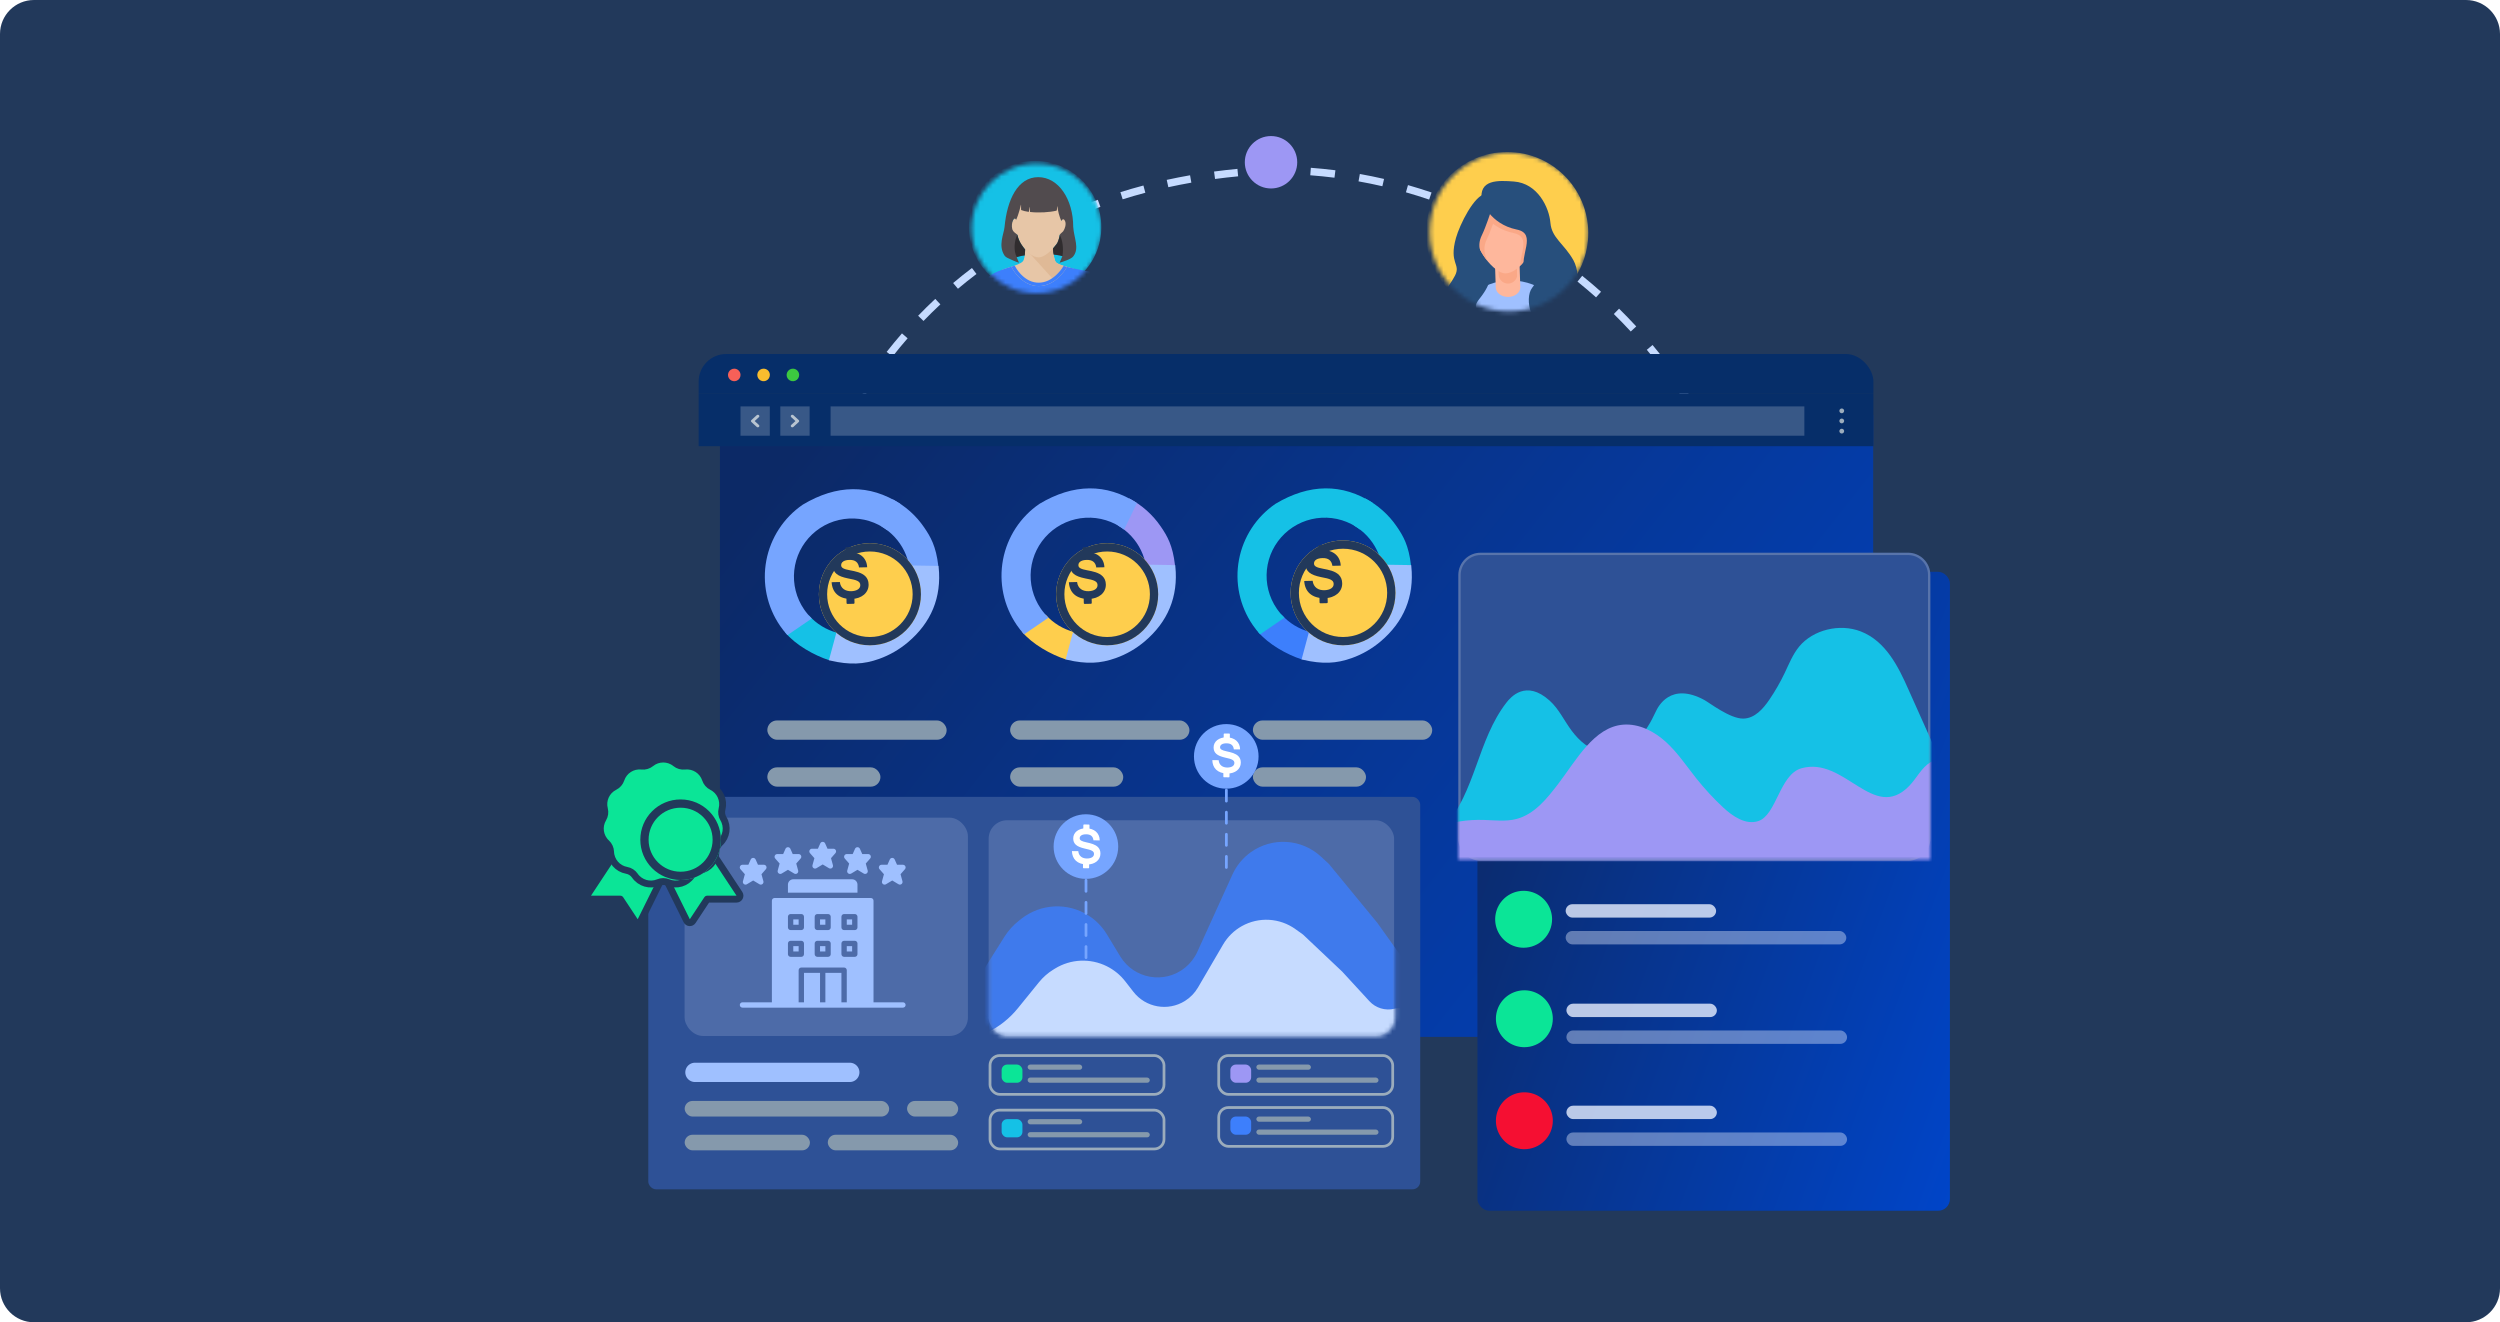 <svg width="588" height="311" viewBox="0 0 588 311" fill="none" xmlns="http://www.w3.org/2000/svg">
<path d="M0 8C0 3.582 3.582 0 8 0H580C584.418 0 588 3.582 588 8V303C588 307.418 584.418 311 580 311H8C3.582 311 0 307.418 0 303V8Z" fill="#22395B"/>
<path fill-rule="evenodd" clip-rule="evenodd" d="M299.572 39.138H299.59C300.564 39.138 301.535 39.15 302.504 39.174L302.46 40.937C301.512 40.913 300.561 40.901 299.608 40.901C298.661 40.939 297.72 40.986 296.785 41.041L296.681 39.281C297.633 39.225 298.591 39.177 299.554 39.138L299.572 39.138ZM313.869 41.796C311.985 41.558 310.087 41.366 308.176 41.223L308.308 39.464C310.248 39.61 312.176 39.805 314.09 40.046L313.869 41.796ZM291.21 41.471C289.376 41.648 287.566 41.856 285.779 42.096L285.545 40.349C287.353 40.106 289.186 39.895 291.042 39.716L291.21 41.471ZM325.133 43.802C323.28 43.374 321.411 42.992 319.526 42.656L319.835 40.92C321.749 41.261 323.648 41.65 325.529 42.084L325.133 43.802ZM280.208 42.96C278.376 43.282 276.571 43.639 274.793 44.028L274.416 42.306C276.218 41.911 278.048 41.55 279.903 41.223L280.208 42.96ZM336.135 46.943C334.334 46.328 332.513 45.758 330.674 45.233L331.157 43.537C333.025 44.07 334.874 44.65 336.703 45.274L336.135 46.943ZM269.383 45.336C267.575 45.815 265.796 46.329 264.046 46.878L263.519 45.195C265.295 44.639 267.099 44.117 268.932 43.632L269.383 45.336ZM258.812 48.651C257.05 49.293 255.32 49.972 253.621 50.684L252.94 49.059C254.665 48.335 256.421 47.646 258.209 46.994L258.812 48.651ZM346.763 51.182C345.032 50.388 343.278 49.636 341.502 48.928L342.155 47.29C343.958 48.01 345.739 48.773 347.497 49.58L346.763 51.182ZM248.594 52.938C246.901 53.746 245.243 54.59 243.618 55.468L242.781 53.917C244.432 53.025 246.116 52.168 247.835 51.347L248.594 52.938ZM356.912 56.472C355.267 55.507 353.597 54.583 351.903 53.7L352.717 52.136C354.437 53.032 356.133 53.971 357.803 54.951L356.912 56.472ZM238.839 58.208C237.239 59.179 235.674 60.185 234.145 61.225L233.155 59.766C234.709 58.71 236.299 57.688 237.925 56.7L238.839 58.208ZM366.484 62.748C364.942 61.624 363.372 60.538 361.775 59.49L362.741 58.016C364.362 59.079 365.956 60.181 367.521 61.323L366.484 62.748ZM229.665 64.44C228.176 65.567 226.724 66.728 225.31 67.919L224.175 66.57C225.613 65.359 227.088 64.18 228.602 63.034L229.665 64.44ZM375.39 69.939C373.966 68.669 372.51 67.433 371.025 66.234L372.132 64.862C373.639 66.079 375.117 67.333 376.563 68.623L375.39 69.939ZM221.178 71.586C219.817 72.857 218.495 74.159 217.21 75.49L215.943 74.265C217.248 72.912 218.592 71.589 219.975 70.297L221.178 71.586ZM383.551 77.97C382.257 76.565 380.929 75.193 379.569 73.855L380.804 72.598C382.184 73.956 383.532 75.349 384.846 76.774L383.551 77.97ZM213.471 79.569C212.251 80.97 211.07 82.399 209.928 83.854L208.542 82.764C209.703 81.286 210.903 79.834 212.143 78.41L213.471 79.569ZM390.894 86.757C389.741 85.232 388.552 83.738 387.329 82.274L388.681 81.143C389.922 82.629 391.128 84.145 392.299 85.693L390.894 86.757ZM206.617 88.297C205.546 89.811 204.514 91.35 203.522 92.912L202.035 91.966C203.043 90.38 204.09 88.817 205.178 87.278L206.617 88.297ZM397.352 96.214C396.351 94.584 395.312 92.982 394.237 91.407L395.692 90.412C396.783 92.01 397.837 93.637 398.853 95.291L397.352 96.214ZM200.664 97.666C199.748 99.277 198.872 100.909 198.035 102.56L196.464 101.763C197.313 100.087 198.202 98.43 199.132 96.794L200.664 97.666ZM402.867 106.251C402.027 104.532 401.148 102.836 400.231 101.166L401.774 100.316C402.706 102.012 403.598 103.733 404.45 105.478L402.867 106.251ZM195.645 107.571C194.887 109.26 194.169 110.968 193.491 112.691L191.851 112.045C192.539 110.297 193.268 108.564 194.037 106.849L195.645 107.571ZM407.388 116.774C406.718 114.981 406.006 113.209 405.254 111.458L406.873 110.762C407.636 112.538 408.358 114.337 409.038 116.157L407.388 116.774ZM191.576 117.905C190.978 119.658 190.419 121.424 189.901 123.202L188.21 122.708C188.735 120.905 189.302 119.113 189.909 117.335L191.576 117.905ZM410.874 127.685C410.38 125.834 409.842 124.001 409.263 122.187L410.941 121.65C411.529 123.491 412.074 125.351 412.576 127.229L410.874 127.685ZM188.465 128.57C188.027 130.37 187.628 132.179 187.269 133.997L185.541 133.655C185.905 131.812 186.309 129.977 186.753 128.153L188.465 128.57ZM413.297 138.879C412.982 136.988 412.622 135.112 412.22 133.253L413.942 132.88C414.35 134.767 414.715 136.67 415.035 138.589L413.297 138.879ZM186.313 139.472C186.034 141.303 185.795 143.141 185.596 144.983L183.844 144.793C184.046 142.926 184.288 141.063 184.571 139.206L186.313 139.472ZM414.643 150.255C414.508 148.341 414.328 146.439 414.105 144.551L415.855 144.344C416.081 146.259 416.263 148.189 416.4 150.131L414.643 150.255ZM185.118 150.521C184.998 152.37 184.919 154.222 184.879 156.074L183.117 156.036C183.158 154.158 183.239 152.281 183.36 150.407L185.118 150.521ZM414.944 158.852C414.944 157.891 414.933 156.933 414.911 155.978L416.672 155.937C416.688 156.613 416.698 157.291 416.703 157.97H416.709V158.852C416.709 159.827 416.698 160.798 416.675 161.767L414.914 161.726C414.929 161.048 414.94 160.369 414.944 159.689V158.852ZM184.879 161.633C184.918 163.485 184.998 165.337 185.117 167.186L183.359 167.3C183.238 165.425 183.157 163.549 183.117 161.671L184.879 161.633Z" fill="#C6DBFF"/>
<mask id="mask0_6722_16067" style="mask-type:alpha" maskUnits="userSpaceOnUse" x="228" y="38" width="32" height="31">
<circle cx="243.79" cy="53.737" r="15.248" fill="#C4C4C4"/>
</mask>
<g mask="url(#mask0_6722_16067)">
<circle cx="243.46" cy="53.412" r="15.573" fill="#15C1E6"/>
<path d="M239.262 55.226L238.808 55.047C238.549 54.945 238.334 54.755 238.205 54.508C238.031 54.174 237.829 53.666 237.848 53.127C237.882 52.191 238.587 51.02 238.915 51.372C239.243 51.724 239.674 52.893 239.674 52.893V55.226H239.262Z" fill="#E7C6A7"/>
<path d="M249.632 55.226L250.447 54.904C250.447 54.904 251.077 54.062 251.044 53.127C251.01 52.191 250.305 51.02 249.977 51.372C249.649 51.724 249.218 52.893 249.218 52.893V55.226H249.632Z" fill="#E7C6A7"/>
<path d="M249.634 55.227L250.084 55.05C250.35 54.945 250.569 54.745 250.7 54.49C250.872 54.156 251.065 53.656 251.047 53.127C251.014 52.191 250.309 51.02 249.981 51.372C249.653 51.724 249.222 52.893 249.222 52.893V55.226H249.634V55.227Z" fill="#E7C6A7"/>
<path d="M241.084 56.77C241.084 56.77 241.338 60.618 240.561 61.479C239.625 62.516 235.407 63.263 235.614 63.628C235.614 63.628 238.35 68.44 244.123 68.44C249.896 68.44 252.731 64.168 253.164 63.553C253.294 63.267 249.206 62.522 248.406 61.72C247.621 60.935 247.591 56.62 247.591 56.62L241.084 56.77Z" fill="#E7C6A7"/>
<path d="M252.057 64.265C252.297 63.936 252.526 63.621 252.742 63.32C252.637 63.284 252.522 63.244 252.402 63.2C251.208 62.832 248.974 62.289 248.405 61.72C247.768 61.083 247.629 58.119 247.599 57.026L241.331 57.658C241.346 57.967 241.36 58.326 241.368 58.7L249.03 67.14C249.271 67.014 251.839 64.4 252.057 64.265Z" fill="#DFB996"/>
<path d="M249.617 51.467C249.617 53.276 249.328 55.241 248.944 56.62C248.897 56.786 248.824 56.944 248.728 57.087C247.418 59.006 245.567 60.537 244.297 60.537C242.919 60.537 241.244 59.2 239.951 57.115C239.86 56.97 239.83 56.797 239.757 56.641C239.08 55.197 238.919 53.286 238.976 51.467C239.133 46.551 241.358 42.562 244.297 42.562C247.235 42.562 249.617 46.549 249.617 51.467Z" fill="#E7C6A7"/>
<path d="M252.421 53.368C252.421 46.905 248.982 41.666 244.19 41.666C239.398 41.666 236.869 46.933 236.271 53.368C236.114 55.059 234.684 57.758 236.288 60.14C236.41 60.32 236.682 60.528 236.88 60.619C237.703 60.999 238.902 61.587 239.631 61.792C239.744 61.825 239.05 60.511 239.163 60.467C239.163 60.467 240.347 60.105 241.015 60.079C241.015 60.079 241.118 59.333 241.112 58.67C241.112 58.67 239.612 57.04 239.301 55.227C239.299 55.226 239.297 55.224 239.294 55.221C238.271 54.466 238.167 54.209 238.069 53.81C237.731 52.426 238.592 50.652 238.975 51.731C239.621 50.417 240.128 48.123 240.128 48.123C240.199 48.148 240.109 49.375 240.182 49.403C240.609 49.567 241.232 49.747 241.971 49.841C242.024 49.848 242.08 48.655 242.132 48.658C242.181 48.66 242.228 49.852 242.277 49.858C244.335 50.096 246.851 49.945 248.513 49.542C248.62 49.515 248.605 48.508 248.705 48.48C248.804 49.649 249.169 50.903 249.612 51.969C249.978 51.31 250.36 51.56 250.547 52.11C250.785 52.812 250.471 53.779 250.089 54.361C249.959 54.559 249.291 55.029 249.258 55.229C249.258 55.229 249.181 56.022 248.685 57.123C248.597 57.316 248.498 57.424 247.665 58.435C247.666 59.318 247.78 59.732 247.815 59.877C247.815 59.877 249.232 60.023 249.869 60.252C249.909 60.267 249.177 61.81 249.218 61.798C249.95 61.561 251.993 60.961 252.457 60.264C253.918 58.359 252.601 56.016 252.421 53.368Z" fill="#514B4E"/>
<path opacity="0.41" d="M241.111 58.671C241.111 58.671 239.63 57.046 239.299 55.228C238.568 56.366 238.316 59.111 239.162 60.469C239.162 60.469 240.346 60.106 241.014 60.081C241.014 60.08 241.117 59.333 241.111 58.671Z" fill="black"/>
<path opacity="0.41" d="M249.259 55.242C249.259 55.242 249.259 55.279 249.242 55.369C249.196 55.643 249.06 56.296 248.688 57.121C248.601 57.314 248.502 57.422 247.668 58.434C247.669 59.316 247.784 59.73 247.818 59.875C247.818 59.875 249.236 60.021 249.873 60.25C250.203 58.528 249.916 56.438 249.259 55.242Z" fill="black"/>
<path d="M250.925 62.769L250.96 62.788C250.935 62.834 250.335 63.926 249.224 65.028C248.567 65.681 247.867 66.201 247.14 66.577C246.221 67.052 245.262 67.293 244.289 67.293C243.325 67.293 242.386 67.053 241.498 66.581C240.797 66.207 240.126 65.687 239.507 65.037C238.46 63.937 237.864 62.732 237.864 62.732C236.62 63.115 229.181 65.037 232.358 68.439C232.358 68.439 238.516 70.891 244.289 70.891C250.062 70.891 259.522 65.379 256.183 63.902C260.024 64.612 252.111 63.118 250.925 62.769Z" fill="#3D7FFC"/>
<path d="M237.879 62.772C237.902 62.818 238.458 63.936 239.506 65.037C240.125 65.688 240.795 66.208 241.497 66.581C242.384 67.053 243.323 67.293 244.287 67.293C245.261 67.293 246.22 67.052 247.138 66.578C247.864 66.203 248.565 65.682 249.223 65.029C250.333 63.927 250.934 62.834 250.959 62.789L250.924 62.77C250.673 62.696 250.419 62.618 250.174 62.538C249.986 62.849 249.465 63.655 248.656 64.458C247.298 65.806 245.829 66.488 244.288 66.488C242.77 66.488 241.357 65.813 240.089 64.483C239.286 63.64 238.802 62.756 238.65 62.474C238.395 62.559 238.117 62.655 237.86 62.734L237.879 62.772Z" fill="#3D7FFC"/>
</g>
<mask id="mask1_6722_16067" style="mask-type:alpha" maskUnits="userSpaceOnUse" x="336" y="35" width="38" height="39">
<circle cx="354.933" cy="54.569" r="18.676" fill="#C4C4C4"/>
</mask>
<g mask="url(#mask1_6722_16067)">
<path d="M354.475 73.914C365.016 73.914 373.561 65.37 373.561 54.831C373.561 44.291 365.016 35.748 354.475 35.748C343.934 35.748 335.389 44.291 335.389 54.831C335.389 65.37 343.934 73.914 354.475 73.914Z" fill="#FECE4D"/>
<path d="M347.673 68.102C349.403 68.102 350.806 66.072 350.806 63.568C350.806 61.063 349.403 59.033 347.673 59.033C345.942 59.033 344.54 61.063 344.54 63.568C344.54 66.072 345.942 68.102 347.673 68.102Z" fill="#FEB79C"/>
<path d="M345.471 71.035L364.685 69.963C364.685 69.963 367.616 61.956 366.958 61.425C366.289 60.894 355.211 55.021 355.211 55.021L344.398 55.286L345.471 71.035Z" fill="#274F7C"/>
<path d="M355.346 89.713C362.567 89.713 368.42 84.398 368.42 77.841C368.42 71.284 362.567 65.968 355.346 65.968C348.125 65.968 342.271 71.284 342.271 77.841C342.271 84.398 348.125 89.713 355.346 89.713Z" fill="#9FC0FF"/>
<path d="M354.687 69.836C353.125 69.836 351.843 68.855 351.801 67.635L351.62 62.023C351.578 60.781 352.846 59.735 354.436 59.713C356.039 59.691 357.363 60.672 357.391 61.914L357.572 67.526C357.614 68.768 356.345 69.814 354.756 69.836C354.742 69.836 354.714 69.836 354.687 69.836Z" fill="#FEB79C"/>
<path d="M354.487 59.501C353.457 59.522 352.607 60.265 352.395 61.232L352.48 64.556C352.512 65.756 353.489 66.701 354.679 66.701C354.7 66.701 354.71 66.701 354.732 66.701C355.762 66.68 356.612 65.936 356.824 64.97L356.739 61.646C356.707 60.425 355.709 59.469 354.487 59.501Z" fill="#FAA887"/>
<path d="M361.346 53.694C361.346 58.664 357.342 64.303 354.039 64.303C351.532 64.303 346.731 58.675 346.731 53.694C346.731 48.724 350.003 44.689 354.039 44.689C358.075 44.689 361.346 48.724 361.346 53.694Z" fill="#FEB79C"/>
<path d="M350.629 46.482C349.95 46.557 349.217 47.066 348.495 47.82C347.39 49.392 346.731 51.442 346.731 53.693C346.731 56.422 348.176 59.342 349.897 61.434C349.111 59.81 348.749 58.174 349.737 56.199C350.629 54.404 351.936 50.39 351.936 50.39C351.936 50.39 353.338 46.185 350.629 46.482Z" fill="#FAA887"/>
<path d="M354.044 44.689C351.516 44.689 349.296 46.271 347.979 48.671C348.648 50.094 350.836 53.758 355.945 54.799C360.023 55.627 357.591 59.439 357.527 62.54C359.641 60.48 361.351 56.944 361.351 53.694C361.351 48.724 358.08 44.689 354.044 44.689Z" fill="#FAA887"/>
<path d="M348.545 47.289C348.545 47.289 350.372 52.695 356.755 53.99C361.662 54.988 357.159 60.298 358.656 63.495C359.771 65.873 362.257 65.3 360.355 67.7C358.454 70.1 359.952 78.202 365.655 76.408C371.359 74.602 372.262 65.098 370.063 61.201C367.865 57.293 364.954 55.997 364.657 52.397C364.36 48.797 361.651 43.095 356.054 42.691C352.506 42.436 347.642 42.086 348.545 47.289Z" fill="#274F7C"/>
<path d="M350.743 49.487C350.743 49.487 349.436 53.502 348.544 55.296C347.047 58.301 348.64 60.5 350.148 63.102C351.253 65.013 349.861 67.562 349.043 68.804C347.546 71.109 346.239 71.608 347.939 73.402C349.638 75.208 339.93 81.909 338.932 75.802C337.934 69.696 340.833 67.594 342.235 64.79C343.637 61.986 340.738 62.093 342.437 55.986C343.319 52.833 346.739 45.877 349.447 45.58C352.145 45.282 350.743 49.487 350.743 49.487Z" fill="#274F7C"/>
</g>
<circle cx="298.944" cy="38.164" r="6.164" fill="#9D97F4"/>
<g filter="url(#filter0_dd_6722_16067)">
<g clip-path="url(#clip0_6722_16067)">
<g filter="url(#filter1_d_6722_16067)">
<path d="M435.207 89.38H163.26C162.055 89.38 161.078 90.389 161.078 91.634V260.118C161.078 261.362 162.055 262.371 163.26 262.371H435.207C436.412 262.371 437.389 261.362 437.389 260.118V91.634C437.389 90.389 436.412 89.38 435.207 89.38Z" fill="url(#paint0_linear_6722_16067)"/>
</g>
<path d="M437.389 80.016H161.078V89.38H437.389V80.016Z" fill="#062E69"/>
<path d="M170.931 84.94C170.931 85.233 170.845 85.519 170.683 85.763C170.522 86.006 170.291 86.196 170.021 86.309C169.751 86.421 169.454 86.451 169.167 86.394C168.88 86.338 168.617 86.197 168.41 85.991C168.203 85.784 168.062 85.521 168.004 85.234C167.947 84.947 167.976 84.649 168.088 84.379C168.199 84.109 168.389 83.877 168.632 83.715C168.875 83.552 169.161 83.465 169.453 83.465C169.844 83.468 170.217 83.624 170.494 83.9C170.77 84.176 170.927 84.55 170.931 84.94Z" fill="#F66058"/>
<path d="M177.825 84.94C177.826 85.233 177.74 85.519 177.578 85.763C177.416 86.007 177.185 86.197 176.915 86.309C176.645 86.422 176.347 86.451 176.06 86.394C175.773 86.337 175.51 86.196 175.303 85.989C175.096 85.782 174.955 85.519 174.898 85.231C174.841 84.944 174.871 84.647 174.983 84.376C175.096 84.106 175.285 83.875 175.529 83.713C175.773 83.551 176.059 83.465 176.351 83.465C176.545 83.464 176.737 83.502 176.916 83.576C177.096 83.65 177.259 83.758 177.396 83.895C177.533 84.032 177.641 84.195 177.715 84.375C177.789 84.554 177.826 84.746 177.825 84.94Z" fill="#F9BD2E"/>
<path d="M184.72 84.94C184.721 85.233 184.634 85.519 184.473 85.763C184.311 86.006 184.08 86.196 183.81 86.309C183.54 86.421 183.243 86.451 182.956 86.394C182.669 86.338 182.406 86.197 182.199 85.991C181.992 85.784 181.851 85.521 181.793 85.234C181.736 84.947 181.765 84.649 181.877 84.379C181.989 84.109 182.178 83.877 182.421 83.715C182.664 83.552 182.95 83.465 183.242 83.465C183.633 83.468 184.006 83.624 184.283 83.9C184.559 84.176 184.716 84.55 184.72 84.94Z" fill="#3CC840"/>
<path d="M437.389 89.38H161.078V101.702H437.389V89.38Z" fill="#062E69"/>
<path d="M421.139 92.336H192.111V99.236H421.139V92.336Z" fill="white" fill-opacity="0.2"/>
<rect x="180.284" y="92.336" width="6.895" height="6.9" fill="white" fill-opacity="0.2"/>
<path fill-rule="evenodd" clip-rule="evenodd" d="M182.853 94.404C182.994 94.275 183.222 94.275 183.363 94.405L184.612 95.555C184.752 95.684 184.752 95.893 184.611 96.022L183.362 97.168C183.221 97.297 182.993 97.297 182.852 97.168C182.711 97.039 182.711 96.829 182.852 96.7L183.847 95.788L182.852 94.872C182.711 94.743 182.712 94.533 182.853 94.404Z" fill="#B8C4D0"/>
<rect x="177.816" y="99.236" width="6.895" height="6.9" transform="rotate(-180 177.816 99.236)" fill="white" fill-opacity="0.2"/>
<path fill-rule="evenodd" clip-rule="evenodd" d="M175.248 97.169C175.107 97.298 174.878 97.297 174.738 97.168L173.489 96.018C173.349 95.889 173.349 95.68 173.49 95.551L174.738 94.405C174.879 94.276 175.108 94.276 175.248 94.405C175.389 94.534 175.389 94.744 175.248 94.873L174.254 95.785L175.249 96.701C175.389 96.83 175.389 97.04 175.248 97.169Z" fill="#B8C4D0"/>
<path d="M429.938 93.951C429.827 93.951 429.718 93.918 429.626 93.856C429.533 93.795 429.461 93.707 429.419 93.604C429.377 93.501 429.366 93.388 429.388 93.28C429.41 93.171 429.464 93.071 429.543 92.993C429.622 92.915 429.723 92.862 429.832 92.841C429.941 92.82 430.054 92.832 430.156 92.875C430.259 92.918 430.346 92.99 430.407 93.083C430.468 93.176 430.5 93.285 430.499 93.396C430.498 93.544 430.438 93.685 430.333 93.789C430.228 93.893 430.086 93.951 429.938 93.951Z" fill="#9BACBC"/>
<path d="M429.938 96.327C429.827 96.327 429.718 96.294 429.626 96.232C429.533 96.171 429.461 96.083 429.419 95.98C429.377 95.877 429.366 95.764 429.388 95.656C429.41 95.547 429.464 95.447 429.543 95.369C429.622 95.291 429.723 95.238 429.832 95.217C429.941 95.196 430.054 95.207 430.156 95.251C430.259 95.294 430.346 95.367 430.407 95.459C430.468 95.552 430.5 95.661 430.499 95.772C430.498 95.92 430.438 96.061 430.333 96.165C430.228 96.269 430.086 96.327 429.938 96.327Z" fill="#9BACBC"/>
<path d="M429.938 98.722C429.827 98.722 429.719 98.689 429.626 98.628C429.534 98.566 429.462 98.479 429.42 98.376C429.377 98.274 429.366 98.161 429.388 98.053C429.409 97.944 429.463 97.844 429.541 97.766C429.62 97.687 429.72 97.634 429.828 97.612C429.937 97.591 430.05 97.602 430.153 97.644C430.255 97.687 430.343 97.758 430.404 97.851C430.466 97.943 430.499 98.051 430.499 98.162C430.499 98.311 430.44 98.453 430.335 98.558C430.229 98.663 430.087 98.722 429.938 98.722Z" fill="#9BACBC"/>
<path d="M214.103 120.784C212.202 117.997 209.642 115.721 206.65 114.159C206.745 115.353 206.556 116.553 206.1 117.661C205.644 118.769 204.932 119.754 204.023 120.535C206.362 121.897 208.245 123.92 209.433 126.349C210.622 128.779 211.063 131.506 210.701 134.185C211.082 134.012 211.484 133.889 211.897 133.818L212.704 133.779C213.02 133.326 213.328 132.86 213.617 132.388C213.802 131.977 214.022 131.582 214.274 131.207C214.353 131.043 214.431 130.886 214.504 130.729C215.121 129.417 216.323 130.401 217.446 129.869C216.914 125.219 215.633 123.015 214.103 120.784Z" fill="#76A5FF"/>
<path d="M194.594 150.235H194.771C194.686 149.815 194.594 149.402 194.476 148.982C194.43 148.805 194.371 148.628 194.325 148.451V148.405L193.852 146.909C193.721 146.485 193.672 146.04 193.707 145.597C191.114 144.918 188.78 143.49 186.996 141.491C185.813 142.731 184.476 143.813 183.016 144.712C182.518 145.038 181.979 145.298 181.414 145.486C183.903 148.49 188.27 150.891 191.77 152.046C192.775 151.055 193.11 150.235 194.594 150.235Z" fill="#15C1E6"/>
<path d="M187.688 142.226C187.014 141.58 186.409 140.865 185.882 140.094C184.044 137.413 183.222 134.165 183.564 130.933C183.906 127.701 185.39 124.697 187.749 122.458C190.108 120.22 193.189 118.895 196.438 118.72C199.687 118.545 202.892 119.533 205.478 121.505L208.505 115.267C201.282 110.583 193.546 110.675 185.567 115.45C181.076 118.525 177.992 123.255 176.992 128.601C175.992 133.947 177.158 139.471 180.235 143.958C180.759 144.725 181.336 145.455 181.962 146.142L187.688 142.226Z" fill="#76A5FF"/>
<path d="M192.116 151.816L193.724 145.853C195.922 146.401 198.221 146.41 200.425 145.875C202.734 145.315 204.863 144.177 206.611 142.569C208.359 140.96 209.669 138.934 210.417 136.681C211.124 134.553 211.307 132.288 210.956 130.078L217.211 130.179C217.906 137.197 215.485 143.018 210.077 147.584C208.107 149.248 205.854 150.545 203.427 151.417C199.818 152.706 196.701 152.851 192.116 151.816Z" fill="#9FC0FF" stroke="#9FC0FF" stroke-width="0.649"/>
<rect x="177.231" y="166.206" width="42.176" height="4.542" rx="2.271" fill="#8599AC"/>
<rect x="177.231" y="177.237" width="26.604" height="4.542" rx="2.271" fill="#8599AC"/>
<path d="M269.77 120.594C267.869 117.807 265.309 115.531 262.317 113.969C262.412 115.163 262.223 116.363 261.767 117.471C261.311 118.578 260.599 119.563 259.69 120.345C262.029 121.706 263.912 123.729 265.1 126.159C266.289 128.588 266.73 131.315 266.368 133.995C266.749 133.822 267.151 133.698 267.564 133.628L268.371 133.588C268.687 133.136 268.995 132.67 269.284 132.198C269.469 131.786 269.689 131.391 269.941 131.017C270.02 130.853 270.098 130.696 270.171 130.538C270.788 129.226 271.99 130.21 273.113 129.679C272.581 125.028 271.3 122.824 269.77 120.594Z" fill="#9D97F4"/>
<path d="M250.261 150.045H250.438C250.353 149.625 250.261 149.212 250.143 148.792C250.097 148.615 250.038 148.438 249.992 148.26V148.215L249.519 146.719C249.388 146.295 249.339 145.85 249.374 145.407C246.781 144.728 244.447 143.299 242.663 141.301C241.48 142.54 240.143 143.623 238.683 144.522C238.185 144.848 237.646 145.108 237.081 145.296C239.57 148.3 243.937 150.701 247.437 151.855C248.442 150.865 248.777 150.045 250.261 150.045Z" fill="#FECE4D"/>
<path d="M243.355 142.036C242.681 141.389 242.076 140.675 241.549 139.904C239.711 137.222 238.889 133.974 239.231 130.743C239.573 127.511 241.057 124.506 243.416 122.268C245.775 120.03 248.856 118.705 252.105 118.53C255.354 118.355 258.559 119.342 261.145 121.314L264.172 115.076C256.948 110.393 249.213 110.484 241.234 115.26C236.743 118.335 233.659 123.065 232.659 128.411C231.659 133.757 232.825 139.28 235.902 143.768C236.426 144.534 237.003 145.264 237.629 145.952L243.355 142.036Z" fill="#76A5FF"/>
<path d="M247.783 151.625L249.391 145.663C251.589 146.211 253.888 146.219 256.092 145.685C258.401 145.125 260.53 143.987 262.278 142.379C264.026 140.77 265.336 138.744 266.084 136.49C266.791 134.362 266.974 132.098 266.623 129.888L272.878 129.988C273.573 137.007 271.152 142.827 265.744 147.394C263.774 149.057 261.521 150.355 259.094 151.226C255.485 152.516 252.368 152.661 247.783 151.625Z" fill="#9FC0FF" stroke="#9FC0FF" stroke-width="0.649"/>
<rect x="234.338" y="166.206" width="42.176" height="4.542" rx="2.271" fill="#8599AC"/>
<rect x="234.338" y="177.237" width="26.604" height="4.542" rx="2.271" fill="#8599AC"/>
<path d="M325.272 120.594C323.371 117.807 320.811 115.531 317.819 113.969C317.914 115.163 317.725 116.363 317.269 117.471C316.813 118.578 316.101 119.563 315.192 120.345C317.531 121.706 319.414 123.729 320.602 126.159C321.791 128.588 322.232 131.315 321.87 133.995C322.251 133.822 322.653 133.698 323.066 133.628L323.873 133.588C324.189 133.136 324.497 132.67 324.786 132.198C324.971 131.786 325.191 131.391 325.443 131.017C325.522 130.853 325.6 130.696 325.673 130.538C326.29 129.226 327.492 130.21 328.615 129.679C328.083 125.028 326.802 122.824 325.272 120.594Z" fill="#15C1E6"/>
<path d="M305.763 150.045H305.94C305.855 149.625 305.763 149.212 305.645 148.792C305.599 148.615 305.539 148.438 305.494 148.26V148.215L305.021 146.719C304.89 146.295 304.841 145.85 304.876 145.407C302.283 144.728 299.949 143.299 298.165 141.301C296.982 142.54 295.645 143.623 294.185 144.522C293.687 144.848 293.148 145.108 292.583 145.296C295.072 148.3 299.439 150.701 302.939 151.855C303.944 150.865 304.279 150.045 305.763 150.045Z" fill="#3D7FFC"/>
<path d="M298.857 142.036C298.183 141.389 297.578 140.675 297.051 139.904C295.213 137.222 294.391 133.974 294.733 130.743C295.075 127.511 296.559 124.506 298.918 122.268C301.277 120.03 304.358 118.705 307.607 118.53C310.856 118.355 314.06 119.342 316.647 121.314L319.674 115.076C312.45 110.393 304.715 110.484 296.736 115.26C292.245 118.335 289.161 123.065 288.161 128.411C287.161 133.757 288.327 139.28 291.404 143.768C291.928 144.534 292.505 145.264 293.131 145.952L298.857 142.036Z" fill="#15C1E6"/>
<path d="M303.285 151.625L304.893 145.663C307.09 146.211 309.39 146.219 311.594 145.685C313.903 145.125 316.032 143.987 317.78 142.379C319.528 140.77 320.838 138.744 321.586 136.49C322.293 134.362 322.476 132.098 322.125 129.888L328.38 129.988C329.074 137.007 326.654 142.827 321.246 147.394C319.276 149.057 317.023 150.355 314.596 151.226C310.987 152.516 307.87 152.661 303.285 151.625Z" fill="#9FC0FF" stroke="#9FC0FF" stroke-width="0.649"/>
<rect x="291.436" y="166.206" width="42.176" height="4.542" rx="2.271" fill="#8599AC"/>
<rect x="291.436" y="177.237" width="26.604" height="4.542" rx="2.271" fill="#8599AC"/>
<g filter="url(#filter2_dd_6722_16067)">
<circle cx="252.884" cy="132.25" r="12.004" fill="#FECE4D"/>
<circle cx="252.884" cy="132.25" r="11.031" stroke="#22395B" stroke-width="1.947"/>
</g>
<g filter="url(#filter3_dd_6722_16067)">
<circle cx="308.365" cy="131.925" r="12.329" fill="#FECE4D"/>
<circle cx="308.365" cy="131.925" r="11.355" stroke="#22395B" stroke-width="1.947"/>
</g>
<g filter="url(#filter4_dd_6722_16067)">
<circle cx="197.083" cy="132.25" r="12.004" fill="#FECE4D"/>
<circle cx="197.083" cy="132.25" r="11.031" stroke="#22395B" stroke-width="1.947"/>
</g>
<path d="M197.074 137.624C196.311 137.64 195.643 137.556 195.069 137.37C194.494 137.183 194.013 136.915 193.621 136.568C193.23 136.221 192.921 135.791 192.718 135.31C192.508 134.821 192.386 134.279 192.356 133.689L194.288 133.647C194.33 134.025 194.428 134.353 194.588 134.628C194.736 134.895 194.939 135.127 195.183 135.309C195.427 135.489 195.702 135.62 195.996 135.695C196.312 135.777 196.638 135.814 196.964 135.806C197.262 135.802 197.559 135.762 197.847 135.686C198.113 135.615 198.34 135.519 198.527 135.394C198.704 135.281 198.851 135.127 198.956 134.945C199.056 134.766 199.104 134.564 199.097 134.359C199.092 134.138 199.038 133.952 198.934 133.798C198.829 133.644 198.663 133.511 198.438 133.393C198.212 133.275 197.912 133.172 197.546 133.079C197.179 132.986 196.725 132.893 196.188 132.796C195.576 132.672 195.048 132.526 194.604 132.355C194.161 132.185 193.794 131.98 193.504 131.738C193.226 131.513 193.005 131.227 192.857 130.901C192.713 130.583 192.638 130.214 192.628 129.797C192.619 129.348 192.703 128.932 192.882 128.549C193.064 128.164 193.329 127.824 193.659 127.555C193.996 127.274 194.404 127.051 194.878 126.885C195.352 126.718 195.883 126.629 196.468 126.617C197.077 126.603 197.636 126.674 198.143 126.83C198.65 126.987 199.09 127.215 199.461 127.519C199.835 127.826 200.138 128.211 200.347 128.648C200.566 129.095 200.687 129.606 200.714 130.177L198.803 130.219C198.637 129.007 197.891 128.416 196.565 128.445C195.919 128.459 195.428 128.58 195.089 128.804C194.751 129.027 194.587 129.333 194.595 129.713C194.595 129.855 194.638 129.995 194.717 130.114C194.794 130.227 194.916 130.33 195.083 130.423C195.249 130.515 195.462 130.6 195.72 130.673C195.978 130.746 196.295 130.816 196.661 130.885C196.981 130.943 197.309 131.008 197.647 131.082C197.981 131.154 198.311 131.243 198.636 131.349C198.953 131.452 199.259 131.583 199.552 131.74C199.833 131.891 200.09 132.084 200.313 132.312C200.538 132.543 200.716 132.815 200.839 133.113C200.971 133.422 201.041 133.785 201.05 134.203C201.061 134.695 200.97 135.147 200.778 135.559C200.586 135.97 200.307 136.335 199.961 136.629C199.608 136.929 199.185 137.168 198.693 137.344C198.201 137.519 197.661 137.613 197.074 137.624Z" fill="#22395B"/>
<path fill-rule="evenodd" clip-rule="evenodd" d="M195.765 125.479L197.261 125.447C197.31 125.446 197.358 125.464 197.394 125.499C197.43 125.533 197.451 125.58 197.452 125.63L197.499 127.78L195.629 127.821L195.582 125.671C195.581 125.621 195.6 125.573 195.634 125.537C195.669 125.501 195.716 125.481 195.765 125.479ZM197.693 136.596L197.736 138.575C197.737 138.624 197.719 138.672 197.684 138.708C197.65 138.744 197.603 138.765 197.553 138.766L196.057 138.799C196.007 138.8 195.959 138.781 195.923 138.747C195.888 138.713 195.867 138.665 195.866 138.616L195.822 136.637L197.693 136.596Z" fill="#22395B"/>
<path d="M252.873 137.624C252.11 137.641 251.442 137.556 250.869 137.37C250.293 137.183 249.812 136.915 249.421 136.568C249.029 136.222 248.721 135.792 248.517 135.31C248.307 134.821 248.185 134.28 248.156 133.69L250.087 133.647C250.129 134.026 250.227 134.353 250.387 134.629C250.535 134.895 250.738 135.127 250.983 135.31C251.226 135.49 251.502 135.621 251.795 135.695C252.111 135.777 252.437 135.815 252.764 135.806C253.062 135.803 253.358 135.762 253.647 135.686C253.912 135.615 254.14 135.519 254.327 135.395C254.503 135.281 254.65 135.128 254.756 134.946C254.855 134.767 254.904 134.564 254.896 134.359C254.892 134.138 254.837 133.952 254.733 133.798C254.629 133.645 254.463 133.511 254.237 133.394C254.012 133.276 253.711 133.172 253.345 133.079C252.978 132.987 252.525 132.893 251.988 132.797C251.375 132.673 250.847 132.526 250.404 132.356C249.96 132.186 249.593 131.98 249.303 131.739C249.026 131.514 248.804 131.227 248.656 130.902C248.512 130.583 248.437 130.215 248.428 129.797C248.418 129.348 248.502 128.932 248.681 128.55C248.863 128.164 249.129 127.825 249.459 127.555C249.796 127.274 250.204 127.051 250.677 126.885C251.151 126.719 251.682 126.63 252.267 126.617C252.877 126.604 253.435 126.675 253.942 126.83C254.45 126.987 254.889 127.215 255.26 127.52C255.635 127.826 255.937 128.212 256.147 128.648C256.365 129.095 256.487 129.606 256.513 130.177L254.602 130.219C254.437 129.008 253.69 128.416 252.364 128.445C251.719 128.459 251.227 128.581 250.889 128.804C250.55 129.028 250.386 129.334 250.395 129.713C250.395 129.856 250.437 129.996 250.516 130.114C250.593 130.228 250.715 130.331 250.883 130.423C251.048 130.516 251.261 130.6 251.519 130.673C251.778 130.747 252.094 130.817 252.46 130.886C252.781 130.944 253.108 131.009 253.446 131.083C253.78 131.154 254.111 131.243 254.436 131.349C254.752 131.452 255.058 131.583 255.351 131.741C255.632 131.892 255.889 132.085 256.112 132.313C256.337 132.543 256.516 132.815 256.639 133.113C256.77 133.422 256.84 133.786 256.85 134.204C256.861 134.696 256.77 135.148 256.577 135.559C256.385 135.971 256.106 136.336 255.761 136.629C255.407 136.93 254.984 137.168 254.492 137.344C254 137.52 253.46 137.613 252.873 137.624Z" fill="#22395B"/>
<path fill-rule="evenodd" clip-rule="evenodd" d="M251.569 125.479L253.064 125.447C253.114 125.446 253.162 125.464 253.198 125.499C253.233 125.533 253.254 125.58 253.255 125.63L253.302 127.78L251.433 127.821L251.385 125.671C251.385 125.621 251.403 125.573 251.438 125.537C251.472 125.501 251.519 125.481 251.569 125.479ZM253.496 136.596L253.539 138.575C253.54 138.624 253.522 138.672 253.487 138.708C253.453 138.744 253.406 138.765 253.356 138.766L251.86 138.799C251.81 138.8 251.763 138.781 251.727 138.747C251.691 138.713 251.67 138.665 251.669 138.616L251.625 136.637L253.496 136.596Z" fill="#22395B"/>
<path d="M308.355 137.444C307.572 137.462 306.885 137.375 306.296 137.183C305.705 136.992 305.211 136.716 304.809 136.36C304.407 136.004 304.09 135.563 303.881 135.068C303.666 134.566 303.54 134.01 303.51 133.404L305.494 133.36C305.537 133.749 305.638 134.085 305.802 134.368C305.954 134.642 306.162 134.88 306.413 135.067C306.663 135.252 306.946 135.387 307.248 135.464C307.572 135.548 307.907 135.586 308.242 135.577C308.549 135.574 308.853 135.532 309.149 135.454C309.422 135.382 309.655 135.283 309.848 135.155C310.029 135.038 310.18 134.88 310.288 134.694C310.39 134.51 310.44 134.302 310.433 134.091C310.428 133.864 310.372 133.673 310.265 133.515C310.158 133.358 309.987 133.221 309.756 133.1C309.524 132.979 309.216 132.872 308.839 132.777C308.463 132.682 307.997 132.586 307.445 132.487C306.816 132.36 306.274 132.209 305.819 132.034C305.363 131.859 304.986 131.648 304.688 131.4C304.403 131.169 304.176 130.874 304.024 130.54C303.876 130.213 303.799 129.835 303.789 129.406C303.779 128.945 303.866 128.518 304.05 128.125C304.237 127.729 304.509 127.38 304.848 127.103C305.194 126.815 305.613 126.586 306.1 126.415C306.587 126.244 307.132 126.153 307.733 126.14C308.359 126.126 308.932 126.199 309.453 126.359C309.974 126.52 310.425 126.754 310.807 127.067C311.191 127.382 311.502 127.778 311.717 128.226C311.941 128.685 312.066 129.21 312.094 129.797L310.131 129.839C309.961 128.595 309.194 127.988 307.832 128.017C307.169 128.032 306.664 128.157 306.317 128.386C305.969 128.616 305.801 128.93 305.809 129.32C305.809 129.466 305.853 129.61 305.934 129.732C306.013 129.848 306.139 129.954 306.311 130.049C306.48 130.144 306.699 130.231 306.965 130.306C307.23 130.381 307.555 130.453 307.931 130.524C308.26 130.584 308.596 130.65 308.943 130.726C309.286 130.8 309.626 130.891 309.96 131C310.284 131.106 310.599 131.24 310.9 131.402C311.189 131.557 311.452 131.755 311.682 131.989C311.913 132.227 312.096 132.506 312.222 132.812C312.357 133.129 312.429 133.502 312.439 133.931C312.45 134.437 312.357 134.901 312.159 135.324C311.962 135.746 311.676 136.121 311.32 136.423C310.957 136.731 310.523 136.976 310.018 137.157C309.512 137.337 308.958 137.433 308.355 137.444Z" fill="#22395B"/>
<path fill-rule="evenodd" clip-rule="evenodd" d="M307.013 124.972L308.549 124.938C308.599 124.937 308.649 124.956 308.686 124.992C308.722 125.027 308.744 125.075 308.745 125.126L308.793 127.335L306.873 127.377L306.825 125.169C306.824 125.118 306.843 125.068 306.878 125.031C306.913 124.995 306.962 124.973 307.013 124.972ZM308.992 136.389L309.037 138.421C309.038 138.472 309.019 138.522 308.983 138.558C308.948 138.595 308.9 138.617 308.849 138.618L307.312 138.652C307.261 138.653 307.212 138.633 307.175 138.598C307.138 138.563 307.117 138.514 307.115 138.463L307.071 136.431L308.992 136.389Z" fill="#22395B"/>
</g>
</g>
<rect x="272.355" y="202.504" width="21.574" height="21.574" rx="10.787" fill="#3D7FFC"/>
<path d="M283.081 218.604C280.719 216.77 276.52 214.543 278.226 210.875C279.797 207.731 283.081 209.958 283.081 211.137C283.081 209.958 286.492 207.731 288.067 210.875C289.773 214.542 285.443 216.769 283.081 218.604Z" fill="white"/>
<rect x="152.475" y="187.422" width="181.558" height="92.307" rx="1.832" fill="#2E5196"/>
<rect x="161.036" y="258.945" width="48.095" height="3.668" rx="1.834" fill="#8599AC"/>
<rect x="161.036" y="266.892" width="29.458" height="3.668" rx="1.834" fill="#8599AC"/>
<rect x="213.338" y="258.945" width="12.024" height="3.668" rx="1.834" fill="#8599AC"/>
<rect x="194.697" y="266.892" width="30.66" height="3.668" rx="1.834" fill="#8599AC"/>
<rect x="161.018" y="192.312" width="66.632" height="51.35" rx="4.353" fill="#E7EEFF" fill-opacity="0.17"/>
<path d="M199.161 222.532H200.419V223.79H199.161V222.532ZM194.129 216.242H192.871V217.5H194.129V216.242ZM187.839 216.242H186.581V217.5H187.839V216.242ZM194.129 222.532H192.871V223.79H194.129V222.532ZM186.581 223.79H187.839V222.532H186.581V223.79ZM199.161 217.5H200.419V216.242H199.161V217.5ZM213 236.37C213 236.718 212.719 236.999 212.37 236.999H174.63C174.281 236.999 174 236.718 174 236.37C174 236.023 174.281 235.741 174.63 235.741H181.548V211.839C181.548 211.492 181.832 211.209 182.178 211.209H204.822C205.168 211.209 205.452 211.492 205.452 211.839V235.741H212.37C212.719 235.741 213 236.023 213 236.37ZM191.613 218.129C191.613 218.475 191.896 218.757 192.242 218.757H194.758C195.104 218.757 195.387 218.475 195.387 218.129V215.613C195.387 215.267 195.104 214.983 194.758 214.983H192.242C191.896 214.983 191.613 215.267 191.613 215.613V218.129ZM191.613 224.419C191.613 224.765 191.896 225.048 192.242 225.048H194.758C195.104 225.048 195.387 224.765 195.387 224.419V221.903C195.387 221.557 195.104 221.274 194.758 221.274H192.242C191.896 221.274 191.613 221.557 191.613 221.903V224.419ZM185.323 218.129C185.323 218.475 185.606 218.757 185.952 218.757H188.468C188.814 218.757 189.097 218.475 189.097 218.129V215.613C189.097 215.267 188.814 214.983 188.468 214.983H185.952C185.606 214.983 185.323 215.267 185.323 215.613V218.129ZM185.952 225.048H188.468C188.814 225.048 189.097 224.765 189.097 224.419V221.903C189.097 221.557 188.814 221.274 188.468 221.274H185.952C185.606 221.274 185.323 221.557 185.323 221.903V224.419C185.323 224.765 185.606 225.048 185.952 225.048ZM199.161 228.193C199.161 227.847 198.878 227.564 198.532 227.564H188.468C188.122 227.564 187.839 227.847 187.839 228.193V235.741H189.097V228.822H192.871V235.741H194.129V228.822H197.903V235.741H199.161V228.193ZM201.678 221.903C201.678 221.557 201.394 221.274 201.048 221.274H198.532C198.186 221.274 197.903 221.557 197.903 221.903V224.419C197.903 224.765 198.186 225.048 198.532 225.048H201.048C201.394 225.048 201.678 224.765 201.678 224.419V221.903ZM201.678 215.613C201.678 215.267 201.394 214.983 201.048 214.983H198.532C198.186 214.983 197.903 215.267 197.903 215.613V218.129C197.903 218.475 198.186 218.757 198.532 218.757H201.048C201.394 218.757 201.678 218.475 201.678 218.129V215.613ZM201.678 209.952V208.065C201.678 207.371 201.113 206.806 200.419 206.806H186.581C185.887 206.806 185.323 207.371 185.323 208.065V209.952H201.678ZM196.016 199.618H194.627L194.075 198.374C193.974 198.146 193.749 198 193.5 198C193.251 198 193.026 198.146 192.925 198.374L192.373 199.618H190.984C190.736 199.618 190.514 199.763 190.411 199.988C190.309 200.212 190.348 200.476 190.51 200.662L191.546 201.845L191.095 203.496C191.027 203.744 191.116 204.008 191.32 204.164C191.525 204.32 191.804 204.334 192.023 204.202L193.5 203.317L194.976 204.201C195.075 204.26 195.187 204.29 195.298 204.29C195.433 204.29 195.567 204.247 195.679 204.163C195.883 204.007 195.973 203.743 195.905 203.495L195.454 201.844L196.489 200.661C196.651 200.476 196.69 200.211 196.588 199.986C196.487 199.763 196.264 199.618 196.016 199.618ZM187.839 200.876H186.449L185.898 199.632C185.797 199.405 185.572 199.258 185.323 199.258C185.073 199.258 184.848 199.405 184.748 199.633L184.196 200.876H182.807C182.56 200.876 182.336 201.021 182.234 201.246C182.132 201.47 182.171 201.734 182.333 201.92L183.368 203.104L182.917 204.754C182.85 205.002 182.939 205.265 183.143 205.421C183.348 205.577 183.628 205.592 183.847 205.46L185.323 204.575L186.798 205.459C186.898 205.519 187.01 205.548 187.121 205.548C187.256 205.548 187.39 205.506 187.501 205.421C187.706 205.265 187.795 205.001 187.727 204.753L187.276 203.102L188.311 201.919C188.474 201.733 188.513 201.47 188.411 201.244C188.31 201.021 188.086 200.876 187.839 200.876ZM179.661 203.392H178.273L177.72 202.148C177.62 201.92 177.395 201.774 177.146 201.774C176.897 201.774 176.671 201.92 176.571 202.148L176.019 203.392H174.63C174.382 203.392 174.159 203.536 174.056 203.761C173.954 203.986 173.993 204.25 174.155 204.436L175.192 205.619L174.74 207.269C174.672 207.518 174.762 207.781 174.966 207.937C175.17 208.093 175.45 208.108 175.669 207.976L177.146 207.091L178.621 207.975C178.721 208.034 178.833 208.065 178.944 208.065C179.078 208.065 179.213 208.022 179.324 207.937C179.529 207.781 179.618 207.517 179.551 207.269L179.099 205.618L180.134 204.435C180.296 204.25 180.335 203.986 180.233 203.76C180.132 203.537 179.909 203.392 179.661 203.392ZM204.193 200.876H202.804L202.252 199.632C202.152 199.405 201.927 199.258 201.678 199.258C201.428 199.258 201.203 199.405 201.102 199.633L200.551 200.876H199.161C198.914 200.876 198.691 201.021 198.589 201.246C198.487 201.47 198.526 201.734 198.688 201.92L199.723 203.104L199.271 204.754C199.204 205.002 199.293 205.265 199.498 205.421C199.702 205.577 199.982 205.592 200.201 205.46L201.678 204.575L203.153 205.459C203.253 205.519 203.364 205.548 203.476 205.548C203.611 205.548 203.745 205.506 203.855 205.421C204.06 205.265 204.15 205.001 204.082 204.753L203.63 203.102L204.665 201.919C204.828 201.733 204.867 201.47 204.766 201.244C204.664 201.021 204.44 200.876 204.193 200.876ZM212.944 203.761C212.841 203.537 212.618 203.392 212.37 203.392H210.982L210.429 202.148C210.329 201.92 210.104 201.774 209.855 201.774C209.606 201.774 209.38 201.92 209.28 202.148L208.728 203.393H207.339C207.091 203.393 206.868 203.537 206.765 203.762C206.663 203.986 206.702 204.25 206.864 204.436L207.901 205.619L207.449 207.27C207.381 207.519 207.471 207.782 207.675 207.938C207.88 208.093 208.159 208.108 208.378 207.976L209.855 207.091L211.33 207.975C211.43 208.034 211.542 208.065 211.653 208.065C211.787 208.065 211.922 208.022 212.033 207.937C212.237 207.781 212.327 207.517 212.26 207.269L211.808 205.618L212.843 204.435C213.007 204.25 213.046 203.986 212.944 203.761Z" fill="#9FC0FF"/>
<rect x="232.853" y="248.265" width="40.92" height="9.132" rx="2.271" stroke="#9BACBC" stroke-width="0.649"/>
<rect x="286.645" y="248.265" width="40.92" height="9.132" rx="2.271" stroke="#9BACBC" stroke-width="0.649"/>
<rect x="232.853" y="261.103" width="40.92" height="9.132" rx="2.271" stroke="#9BACBC" stroke-width="0.649"/>
<rect x="286.645" y="260.491" width="40.92" height="9.132" rx="2.271" stroke="#9BACBC" stroke-width="0.649"/>
<rect x="235.586" y="250.386" width="4.89" height="4.279" rx="1.298" fill="#0BE597"/>
<rect x="289.382" y="250.386" width="4.89" height="4.279" rx="1.298" fill="#9D97F4"/>
<rect x="235.586" y="263.224" width="4.89" height="4.279" rx="1.298" fill="#15C1E6"/>
<rect x="289.382" y="262.612" width="4.89" height="4.279" rx="1.298" fill="#3D7FFC"/>
<rect x="241.701" y="250.386" width="12.837" height="1.223" rx="0.611" fill="#8599AC"/>
<rect x="295.493" y="250.386" width="12.837" height="1.223" rx="0.611" fill="#8599AC"/>
<rect x="241.701" y="263.224" width="12.837" height="1.223" rx="0.611" fill="#8599AC"/>
<rect x="295.493" y="262.612" width="12.837" height="1.223" rx="0.611" fill="#8599AC"/>
<rect x="241.701" y="253.443" width="28.731" height="1.223" rx="0.611" fill="#8599AC"/>
<rect x="295.493" y="253.443" width="28.731" height="1.223" rx="0.611" fill="#8599AC"/>
<rect x="241.701" y="266.28" width="28.731" height="1.223" rx="0.611" fill="#8599AC"/>
<rect x="295.493" y="265.669" width="28.731" height="1.223" rx="0.611" fill="#8599AC"/>
<path d="M163.45 252.22H199.869" stroke="#9FC0FF" stroke-width="4.542" stroke-linecap="round"/>
<path d="M155.043 205.709C155.269 205.78 155.453 205.947 155.546 206.165C155.639 206.383 155.632 206.631 155.527 206.843L150.715 216.562C150.586 216.823 150.328 216.994 150.038 217.012C149.748 217.03 149.471 216.892 149.311 216.649L145.895 211.476H139C138.701 211.476 138.427 211.312 138.286 211.049C138.144 210.786 138.159 210.467 138.323 210.218L144.749 200.482C144.879 200.286 145.087 200.156 145.32 200.125C145.553 200.094 145.788 200.166 145.964 200.322L150.396 204.25L155.043 205.709Z" fill="#0BE597" stroke="#22395B" stroke-width="1.622" stroke-linejoin="round"/>
<path d="M157.018 205.785C156.653 206.002 156.516 206.463 156.705 206.843L161.517 216.562C161.645 216.823 161.904 216.994 162.193 217.012C162.483 217.03 162.76 216.892 162.92 216.649L166.336 211.476H173.232C173.53 211.476 173.804 211.312 173.946 211.049C174.087 210.786 174.073 210.467 173.908 210.218L167.482 200.482C167.244 200.121 166.764 200.011 166.392 200.231L157.018 205.785Z" fill="#0BE597" stroke="#22395B" stroke-width="1.622" stroke-linejoin="round"/>
<path d="M158.88 179.547C157.197 178.184 154.789 178.184 153.105 179.547C152.49 180.045 151.702 180.277 150.915 180.19C148.762 179.953 146.736 181.255 146.057 183.312C145.809 184.064 145.27 184.685 144.562 185.038C142.622 186.003 141.622 188.193 142.163 190.291C142.36 191.057 142.244 191.871 141.838 192.55C140.728 194.411 141.071 196.794 142.66 198.266C143.24 198.804 143.582 199.552 143.608 200.343C143.68 202.508 145.257 204.328 147.39 204.707C148.169 204.846 148.861 205.29 149.311 205.942C150.542 207.724 152.852 208.402 154.851 207.569C155.582 207.264 156.404 207.264 157.134 207.569C159.134 208.402 161.444 207.724 162.675 205.942C163.125 205.29 163.817 204.846 164.596 204.707C166.729 204.328 168.305 202.508 168.377 200.343C168.404 199.552 168.745 198.804 169.326 198.266C170.915 196.794 171.258 194.411 170.148 192.55C169.742 191.871 169.625 191.057 169.823 190.291C170.364 188.193 169.363 186.003 167.424 185.038C166.715 184.685 166.177 184.064 165.929 183.312C165.25 181.255 163.224 179.953 161.071 180.19C160.284 180.277 159.495 180.045 158.88 179.547Z" fill="#0BE597" stroke="#22395B" stroke-width="1.622"/>
<g filter="url(#filter5_dd_6722_16067)">
<circle cx="155.806" cy="193.229" r="9.475" fill="#0BE597"/>
<circle cx="155.806" cy="193.229" r="8.502" stroke="#22395B" stroke-width="1.947"/>
</g>
<rect x="232.529" y="192.924" width="95.364" height="50.738" rx="4.353" fill="#E7EEFF" fill-opacity="0.17"/>
<mask id="mask2_6722_16067" style="mask-type:alpha" maskUnits="userSpaceOnUse" x="232" y="188" width="97" height="56">
<path d="M232.521 188.033H328.141V239.212C328.141 241.72 326.107 243.754 323.599 243.754H237.063C234.555 243.754 232.521 241.72 232.521 239.212V188.033Z" fill="#F5F8FF"/>
</mask>
<g mask="url(#mask2_6722_16067)">
<path opacity="0.8" d="M220.343 255.188C215.036 255.177 211.716 249.444 214.349 244.836C214.91 243.856 215.702 243.027 216.656 242.423L220.9 239.737C224.306 237.581 227.189 234.693 229.339 231.282L236.26 220.3C237.153 218.885 238.279 217.632 239.592 216.594L240.195 216.118C244.761 212.511 251.111 212.194 256.014 215.327C257.777 216.454 259.258 217.971 260.342 219.761L263.474 224.933C266.698 230.257 273.879 231.514 278.72 227.602C279.964 226.597 280.956 225.316 281.617 223.86L289.871 205.687C290.817 203.605 292.291 201.806 294.148 200.47C299.199 196.834 306.111 197.253 310.686 201.471L312.548 203.188L323.935 217.04L332.085 228.444C333.709 230.716 336.608 231.689 339.274 230.857C342.773 229.764 346.48 231.796 347.441 235.334L348.875 240.608C350.905 248.079 345.271 255.434 337.529 255.418L220.343 255.188Z" fill="#3D7FFC"/>
<path d="M230.417 252.53C227.008 252.525 225.05 248.647 227.07 245.9C227.466 245.362 227.986 244.926 228.586 244.631L232.309 242.799C235.053 241.449 237.47 239.521 239.396 237.146L244.369 231.014C245.323 229.838 246.47 228.832 247.76 228.039L248.145 227.803C251.837 225.536 256.436 225.329 260.316 227.257C262.004 228.095 263.481 229.302 264.64 230.789L266.58 233.28C269.478 236.999 274.722 237.921 278.714 235.413C279.968 234.626 281.013 233.547 281.76 232.269L287.67 222.154C288.729 220.343 290.253 218.847 292.083 217.823C296.064 215.596 300.973 215.87 304.681 218.527L306.476 219.814L315.694 228.53L322.078 235.473C323.569 237.095 325.823 237.779 327.964 237.259C330.991 236.525 334.081 238.206 335.109 241.145L335.586 242.508C337.326 247.485 333.627 252.688 328.354 252.68L230.417 252.53Z" fill="#C6DBFF"/>
</g>
<circle cx="255.407" cy="199.114" r="7.598" fill="#76A5FF"/>
<circle cx="288.418" cy="177.903" r="7.598" fill="#76A5FF"/>
<line x1="255.428" y1="207.036" x2="255.428" y2="225.837" stroke="#76A5FF" stroke-width="0.649" stroke-linecap="round" stroke-dasharray="2.6 2.6"/>
<line x1="288.44" y1="185.825" x2="288.44" y2="204.627" stroke="#76A5FF" stroke-width="0.649" stroke-linecap="round" stroke-dasharray="2.6 2.6"/>
<path d="M255.671 203.328C255.081 203.322 254.567 203.241 254.129 203.084C253.689 202.926 253.324 202.707 253.029 202.43C252.735 202.153 252.507 201.814 252.362 201.437C252.211 201.054 252.129 200.634 252.121 200.177L253.613 200.19C253.637 200.484 253.705 200.739 253.822 200.955C253.93 201.164 254.081 201.348 254.266 201.495C254.449 201.64 254.659 201.748 254.884 201.812C255.126 201.883 255.377 201.92 255.629 201.921C255.86 201.925 256.09 201.901 256.314 201.849C256.521 201.801 256.699 201.732 256.846 201.64C256.985 201.557 257.103 201.441 257.188 201.304C257.269 201.168 257.312 201.012 257.311 200.854C257.312 200.683 257.275 200.538 257.198 200.417C257.121 200.296 256.996 200.189 256.825 200.093C256.653 199.996 256.424 199.909 256.143 199.829C255.862 199.748 255.514 199.665 255.101 199.578C254.631 199.468 254.227 199.342 253.888 199.2C253.55 199.058 253.271 198.891 253.053 198.698C252.844 198.517 252.68 198.29 252.573 198.036C252.47 197.786 252.42 197.5 252.423 197.177C252.426 196.83 252.501 196.511 252.648 196.22C252.798 195.927 253.011 195.67 253.272 195.47C253.539 195.261 253.86 195.099 254.229 194.981C254.599 194.864 255.011 194.808 255.464 194.812C255.935 194.816 256.364 194.884 256.752 195.016C257.14 195.15 257.474 195.336 257.754 195.58C258.036 195.826 258.26 196.131 258.412 196.473C258.57 196.823 258.652 197.221 258.659 197.662L257.182 197.649C257.082 196.71 256.52 196.235 255.495 196.226C254.996 196.222 254.614 196.304 254.347 196.469C254.081 196.633 253.947 196.866 253.944 197.159C253.941 197.269 253.97 197.378 254.028 197.472C254.085 197.561 254.177 197.644 254.304 197.719C254.43 197.794 254.592 197.865 254.79 197.927C254.988 197.99 255.23 198.052 255.511 198.114C255.758 198.166 256.009 198.224 256.268 198.289C256.525 198.352 256.778 198.429 257.026 198.518C257.268 198.605 257.502 198.714 257.724 198.842C257.938 198.966 258.131 199.121 258.299 199.302C258.467 199.486 258.598 199.7 258.686 199.933C258.78 200.175 258.826 200.457 258.823 200.78C258.82 201.16 258.739 201.507 258.58 201.821C258.422 202.134 258.199 202.409 257.925 202.628C257.644 202.851 257.312 203.025 256.928 203.15C256.544 203.274 256.125 203.333 255.671 203.328Z" fill="white"/>
<path fill-rule="evenodd" clip-rule="evenodd" d="M254.949 193.917L256.105 193.927C256.143 193.927 256.18 193.943 256.207 193.97C256.233 193.998 256.248 194.035 256.248 194.073L256.234 195.735L254.788 195.722L254.803 194.06C254.803 194.022 254.819 193.985 254.846 193.958C254.874 193.932 254.911 193.917 254.949 193.917ZM256.174 202.548L256.161 204.078C256.16 204.116 256.145 204.153 256.118 204.179C256.09 204.206 256.053 204.221 256.015 204.221L254.859 204.211C254.82 204.21 254.784 204.195 254.757 204.167C254.73 204.14 254.715 204.103 254.715 204.065L254.729 202.536L256.174 202.548Z" fill="white"/>
<path d="M288.686 181.932C288.097 181.926 287.583 181.845 287.144 181.688C286.704 181.53 286.339 181.311 286.045 181.034C285.751 180.757 285.522 180.418 285.377 180.041C285.226 179.658 285.145 179.238 285.136 178.781L286.629 178.794C286.652 179.088 286.72 179.343 286.837 179.559C286.945 179.768 287.096 179.952 287.281 180.099C287.464 180.244 287.674 180.352 287.899 180.416C288.141 180.487 288.392 180.524 288.645 180.525C288.875 180.529 289.105 180.505 289.329 180.453C289.536 180.405 289.714 180.336 289.861 180.244C290 180.161 290.118 180.045 290.203 179.908C290.284 179.772 290.327 179.616 290.326 179.458C290.327 179.287 290.29 179.142 290.213 179.021C290.136 178.9 290.011 178.793 289.84 178.697C289.668 178.6 289.439 178.513 289.158 178.433C288.877 178.352 288.529 178.269 288.116 178.182C287.646 178.072 287.242 177.946 286.904 177.804C286.565 177.662 286.287 177.495 286.068 177.302C285.859 177.121 285.695 176.894 285.588 176.64C285.485 176.39 285.435 176.104 285.438 175.781C285.441 175.434 285.516 175.115 285.663 174.824C285.813 174.531 286.026 174.274 286.287 174.074C286.554 173.865 286.875 173.703 287.245 173.585C287.615 173.468 288.027 173.412 288.479 173.416C288.95 173.42 289.379 173.488 289.768 173.62C290.156 173.754 290.489 173.94 290.769 174.184C291.051 174.43 291.275 174.735 291.427 175.077C291.585 175.427 291.667 175.825 291.674 176.266L290.197 176.253C290.098 175.314 289.535 174.839 288.51 174.83C288.011 174.826 287.629 174.908 287.362 175.073C287.096 175.237 286.962 175.47 286.959 175.763C286.956 175.873 286.985 175.982 287.044 176.076C287.1 176.165 287.192 176.248 287.319 176.323C287.445 176.398 287.607 176.469 287.805 176.531C288.003 176.594 288.245 176.656 288.527 176.718C288.773 176.77 289.024 176.828 289.283 176.893C289.54 176.956 289.793 177.033 290.041 177.122C290.283 177.209 290.517 177.318 290.739 177.446C290.953 177.57 291.146 177.725 291.314 177.906C291.482 178.09 291.613 178.304 291.701 178.537C291.795 178.779 291.841 179.061 291.838 179.384C291.835 179.764 291.754 180.111 291.596 180.425C291.437 180.738 291.214 181.013 290.94 181.232C290.659 181.455 290.327 181.629 289.943 181.754C289.559 181.878 289.14 181.937 288.686 181.932Z" fill="white"/>
<path fill-rule="evenodd" clip-rule="evenodd" d="M287.964 172.521L289.119 172.531C289.158 172.531 289.194 172.547 289.221 172.574C289.248 172.602 289.263 172.639 289.263 172.677L289.248 174.339L287.803 174.326L287.818 172.664C287.818 172.626 287.834 172.589 287.861 172.562C287.888 172.536 287.925 172.521 287.964 172.521ZM289.189 181.152L289.176 182.682C289.175 182.72 289.16 182.757 289.132 182.783C289.105 182.81 289.068 182.825 289.03 182.825L287.873 182.815C287.835 182.814 287.798 182.799 287.771 182.772C287.745 182.744 287.73 182.707 287.73 182.669L287.743 181.14L289.189 181.152Z" fill="white"/>
<g filter="url(#filter6_d_6722_16067)">
<rect x="343" y="130" width="111.125" height="150.271" rx="2.756" fill="url(#paint1_linear_6722_16067)"/>
</g>
<rect opacity="0.8" x="368.243" y="212.671" width="35.386" height="3.15" rx="1.575" fill="#E7EEFF"/>
<rect opacity="0.4" x="368.243" y="218.971" width="66.008" height="3.15" rx="1.575" fill="#E7EEFF"/>
<rect opacity="0.8" x="368.42" y="236.067" width="35.386" height="3.15" rx="1.575" fill="#E7EEFF"/>
<rect opacity="0.4" x="368.42" y="242.366" width="66.008" height="3.15" rx="1.575" fill="#E7EEFF"/>
<rect opacity="0.8" x="368.42" y="260.06" width="35.386" height="3.15" rx="1.575" fill="#E7EEFF"/>
<rect opacity="0.4" x="368.42" y="266.359" width="66.008" height="3.15" rx="1.575" fill="#E7EEFF"/>
<path d="M343 135.237C343 132.345 345.345 130 348.237 130H448.779C451.672 130 454.017 132.345 454.017 135.237V197.199C454.017 200.092 451.672 202.436 448.779 202.436H348.237C345.345 202.436 343 200.092 343 197.199V135.237Z" fill="#2E5196"/>
<path d="M343.274 135.237C343.274 132.496 345.496 130.274 348.237 130.274H448.779C451.52 130.274 453.742 132.496 453.742 135.237V197.199C453.742 199.94 451.52 202.162 448.779 202.162H348.237C345.496 202.162 343.274 199.94 343.274 197.199V135.237Z" stroke="white" stroke-opacity="0.2" stroke-width="0.549"/>
<mask id="mask3_6722_16067" style="mask-type:alpha" maskUnits="userSpaceOnUse" x="343" y="143" width="112" height="60">
<rect x="343" y="143.26" width="111.017" height="59.051" fill="#F5F8FF"/>
</mask>
<g mask="url(#mask3_6722_16067)">
<path d="M448.905 162.258C446.49 156.787 443.536 150.797 437.636 148.504C432.682 146.583 426.425 148.126 423.173 152.065C421.653 153.911 420.787 156.134 419.776 158.254C418.74 160.429 417.53 162.539 416.161 164.551C414.717 166.677 412.723 168.987 410.003 169.014C406.886 169.046 402.114 165.318 400.845 164.632C392.874 160.326 389.962 166.246 389.43 167.39C388.278 169.861 386.921 172.316 384.833 174.194C382.746 176.072 379.792 177.302 376.915 176.876C373.857 176.422 371.435 174.237 369.669 171.884C367.903 169.532 366.687 166.78 364.47 164.783C358.88 159.749 355.283 164.001 354.312 165.253C347.47 174.064 347.096 186.27 339.61 194.618H463.42C463.42 194.618 452.513 170.428 448.905 162.258Z" fill="#15C1E6"/>
<path d="M476.103 198.873C473.945 195.273 471.78 191.679 469.622 188.079C467.927 185.258 466.166 182.365 463.515 180.388C460.864 178.412 457.067 177.561 454.187 179.201C451.944 180.477 450.831 183.022 449.036 184.861C440.631 193.496 433.881 177.799 423.68 180.703C418.552 182.166 417.842 191.718 413.541 193.12C410.577 194.086 407.535 192.005 405.264 189.89C403.011 187.787 400.914 185.518 398.995 183.11C396.68 180.201 394.617 177.07 391.871 174.552C389.125 172.035 385.518 170.152 381.782 170.439C374.915 170.975 370.709 178.837 366.565 184.27C363.892 187.77 360.928 191.536 356.627 192.634C354.167 193.264 351.583 192.927 349.044 192.85C345.202 192.734 341.288 193.253 337.798 194.832C334.303 196.411 331.255 199.122 329.739 202.611H478.117L476.103 198.879V198.873Z" fill="#9D97F4"/>
</g>
<path d="M358.357 222.907C357.033 222.907 355.74 222.514 354.639 221.779C353.538 221.043 352.681 219.998 352.174 218.775C351.667 217.552 351.535 216.207 351.793 214.908C352.051 213.61 352.689 212.418 353.625 211.482C354.561 210.546 355.753 209.908 357.052 209.65C358.35 209.392 359.695 209.524 360.918 210.031C362.141 210.537 363.186 211.395 363.922 212.496C364.657 213.596 365.05 214.89 365.05 216.214C365.048 217.988 364.342 219.69 363.087 220.944C361.833 222.199 360.132 222.905 358.357 222.907Z" fill="#0BE597"/>
<path d="M358.531 246.302C357.207 246.302 355.913 245.91 354.812 245.174C353.712 244.439 352.854 243.394 352.347 242.171C351.841 240.948 351.708 239.602 351.966 238.304C352.225 237.006 352.862 235.813 353.798 234.877C354.734 233.941 355.927 233.304 357.225 233.046C358.523 232.787 359.869 232.92 361.092 233.426C362.315 233.933 363.36 234.791 364.095 235.891C364.831 236.992 365.223 238.286 365.223 239.61C365.221 241.384 364.515 243.085 363.261 244.34C362.006 245.594 360.305 246.3 358.531 246.302Z" fill="#0BE597"/>
<path d="M358.531 270.296C357.207 270.296 355.913 269.903 354.812 269.168C353.712 268.433 352.854 267.387 352.347 266.164C351.841 264.942 351.708 263.596 351.966 262.298C352.225 260.999 352.862 259.807 353.798 258.871C354.734 257.935 355.927 257.297 357.225 257.039C358.523 256.781 359.869 256.914 361.092 257.42C362.315 257.927 363.36 258.784 364.095 259.885C364.831 260.986 365.223 262.28 365.223 263.603C365.221 265.378 364.515 267.079 363.261 268.333C362.006 269.588 360.305 270.294 358.531 270.296Z" fill="#F50F32"/>
<defs>
<filter id="filter0_dd_6722_16067" x="156.533" y="75.474" width="290.586" height="174.909" filterUnits="userSpaceOnUse" color-interpolation-filters="sRGB">
<feFlood flood-opacity="0" result="BackgroundImageFix"/>
<feColorMatrix in="SourceAlpha" type="matrix" values="0 0 0 0 0 0 0 0 0 0 0 0 0 0 0 0 0 0 127 0" result="hardAlpha"/>
<feOffset dx="3.244" dy="3.244"/>
<feGaussianBlur stdDeviation="3.244"/>
<feColorMatrix type="matrix" values="0 0 0 0 0 0 0 0 0 0.297 0 0 0 0 0.859 0 0 0 0.08 0"/>
<feBlend mode="normal" in2="BackgroundImageFix" result="effect1_dropShadow_6722_16067"/>
<feColorMatrix in="SourceAlpha" type="matrix" values="0 0 0 0 0 0 0 0 0 0 0 0 0 0 0 0 0 0 127 0" result="hardAlpha"/>
<feOffset/>
<feGaussianBlur stdDeviation="2.271"/>
<feComposite in2="hardAlpha" operator="out"/>
<feColorMatrix type="matrix" values="0 0 0 0 0.035 0 0 0 0 0.105 0 0 0 0 0.212 0 0 0 0.07 0"/>
<feBlend mode="normal" in2="effect1_dropShadow_6722_16067" result="effect2_dropShadow_6722_16067"/>
<feBlend mode="normal" in="SourceGraphic" in2="effect2_dropShadow_6722_16067" result="shape"/>
</filter>
<filter id="filter1_d_6722_16067" x="156.078" y="84.38" width="296.311" height="192.991" filterUnits="userSpaceOnUse" color-interpolation-filters="sRGB">
<feFlood flood-opacity="0" result="BackgroundImageFix"/>
<feColorMatrix in="SourceAlpha" type="matrix" values="0 0 0 0 0 0 0 0 0 0 0 0 0 0 0 0 0 0 127 0" result="hardAlpha"/>
<feOffset dx="5" dy="5"/>
<feGaussianBlur stdDeviation="5"/>
<feColorMatrix type="matrix" values="0 0 0 0 0.094 0 0 0 0 0.188 0 0 0 0 0.247 0 0 0 0.15 0"/>
<feBlend mode="normal" in2="BackgroundImageFix" result="effect1_dropShadow_6722_16067"/>
<feBlend mode="normal" in="SourceGraphic" in2="effect1_dropShadow_6722_16067" result="shape"/>
</filter>
<filter id="filter2_dd_6722_16067" x="234.9" y="114.265" width="42.804" height="42.804" filterUnits="userSpaceOnUse" color-interpolation-filters="sRGB">
<feFlood flood-opacity="0" result="BackgroundImageFix"/>
<feColorMatrix in="SourceAlpha" type="matrix" values="0 0 0 0 0 0 0 0 0 0 0 0 0 0 0 0 0 0 127 0" result="hardAlpha"/>
<feOffset dx="4.272" dy="4.272"/>
<feGaussianBlur stdDeviation="4.272"/>
<feColorMatrix type="matrix" values="0 0 0 0 0 0 0 0 0 0.297 0 0 0 0 0.859 0 0 0 0.08 0"/>
<feBlend mode="normal" in2="BackgroundImageFix" result="effect1_dropShadow_6722_16067"/>
<feColorMatrix in="SourceAlpha" type="matrix" values="0 0 0 0 0 0 0 0 0 0 0 0 0 0 0 0 0 0 127 0" result="hardAlpha"/>
<feOffset/>
<feGaussianBlur stdDeviation="2.99"/>
<feComposite in2="hardAlpha" operator="out"/>
<feColorMatrix type="matrix" values="0 0 0 0 0.035 0 0 0 0 0.105 0 0 0 0 0.212 0 0 0 0.07 0"/>
<feBlend mode="normal" in2="effect1_dropShadow_6722_16067" result="effect2_dropShadow_6722_16067"/>
<feBlend mode="normal" in="SourceGraphic" in2="effect2_dropShadow_6722_16067" result="shape"/>
</filter>
<filter id="filter3_dd_6722_16067" x="290.056" y="113.616" width="43.453" height="43.453" filterUnits="userSpaceOnUse" color-interpolation-filters="sRGB">
<feFlood flood-opacity="0" result="BackgroundImageFix"/>
<feColorMatrix in="SourceAlpha" type="matrix" values="0 0 0 0 0 0 0 0 0 0 0 0 0 0 0 0 0 0 127 0" result="hardAlpha"/>
<feOffset dx="4.272" dy="4.272"/>
<feGaussianBlur stdDeviation="4.272"/>
<feColorMatrix type="matrix" values="0 0 0 0 0 0 0 0 0 0.297 0 0 0 0 0.859 0 0 0 0.08 0"/>
<feBlend mode="normal" in2="BackgroundImageFix" result="effect1_dropShadow_6722_16067"/>
<feColorMatrix in="SourceAlpha" type="matrix" values="0 0 0 0 0 0 0 0 0 0 0 0 0 0 0 0 0 0 127 0" result="hardAlpha"/>
<feOffset/>
<feGaussianBlur stdDeviation="2.99"/>
<feComposite in2="hardAlpha" operator="out"/>
<feColorMatrix type="matrix" values="0 0 0 0 0.035 0 0 0 0 0.105 0 0 0 0 0.212 0 0 0 0.07 0"/>
<feBlend mode="normal" in2="effect1_dropShadow_6722_16067" result="effect2_dropShadow_6722_16067"/>
<feBlend mode="normal" in="SourceGraphic" in2="effect2_dropShadow_6722_16067" result="shape"/>
</filter>
<filter id="filter4_dd_6722_16067" x="179.098" y="114.265" width="42.804" height="42.804" filterUnits="userSpaceOnUse" color-interpolation-filters="sRGB">
<feFlood flood-opacity="0" result="BackgroundImageFix"/>
<feColorMatrix in="SourceAlpha" type="matrix" values="0 0 0 0 0 0 0 0 0 0 0 0 0 0 0 0 0 0 127 0" result="hardAlpha"/>
<feOffset dx="4.272" dy="4.272"/>
<feGaussianBlur stdDeviation="4.272"/>
<feColorMatrix type="matrix" values="0 0 0 0 0 0 0 0 0 0.297 0 0 0 0 0.859 0 0 0 0.08 0"/>
<feBlend mode="normal" in2="BackgroundImageFix" result="effect1_dropShadow_6722_16067"/>
<feColorMatrix in="SourceAlpha" type="matrix" values="0 0 0 0 0 0 0 0 0 0 0 0 0 0 0 0 0 0 127 0" result="hardAlpha"/>
<feOffset/>
<feGaussianBlur stdDeviation="2.99"/>
<feComposite in2="hardAlpha" operator="out"/>
<feColorMatrix type="matrix" values="0 0 0 0 0.035 0 0 0 0 0.105 0 0 0 0 0.212 0 0 0 0.07 0"/>
<feBlend mode="normal" in2="effect1_dropShadow_6722_16067" result="effect2_dropShadow_6722_16067"/>
<feBlend mode="normal" in="SourceGraphic" in2="effect2_dropShadow_6722_16067" result="shape"/>
</filter>
<filter id="filter5_dd_6722_16067" x="140.35" y="177.773" width="37.747" height="37.747" filterUnits="userSpaceOnUse" color-interpolation-filters="sRGB">
<feFlood flood-opacity="0" result="BackgroundImageFix"/>
<feColorMatrix in="SourceAlpha" type="matrix" values="0 0 0 0 0 0 0 0 0 0 0 0 0 0 0 0 0 0 127 0" result="hardAlpha"/>
<feOffset dx="4.272" dy="4.272"/>
<feGaussianBlur stdDeviation="4.272"/>
<feColorMatrix type="matrix" values="0 0 0 0 0 0 0 0 0 0.297 0 0 0 0 0.859 0 0 0 0.08 0"/>
<feBlend mode="normal" in2="BackgroundImageFix" result="effect1_dropShadow_6722_16067"/>
<feColorMatrix in="SourceAlpha" type="matrix" values="0 0 0 0 0 0 0 0 0 0 0 0 0 0 0 0 0 0 127 0" result="hardAlpha"/>
<feOffset/>
<feGaussianBlur stdDeviation="2.99"/>
<feComposite in2="hardAlpha" operator="out"/>
<feColorMatrix type="matrix" values="0 0 0 0 0.035 0 0 0 0 0.105 0 0 0 0 0.212 0 0 0 0.07 0"/>
<feBlend mode="normal" in2="effect1_dropShadow_6722_16067" result="effect2_dropShadow_6722_16067"/>
<feBlend mode="normal" in="SourceGraphic" in2="effect2_dropShadow_6722_16067" result="shape"/>
</filter>
<filter id="filter6_d_6722_16067" x="338.508" y="125.508" width="129.092" height="168.239" filterUnits="userSpaceOnUse" color-interpolation-filters="sRGB">
<feFlood flood-opacity="0" result="BackgroundImageFix"/>
<feColorMatrix in="SourceAlpha" type="matrix" values="0 0 0 0 0 0 0 0 0 0 0 0 0 0 0 0 0 0 127 0" result="hardAlpha"/>
<feOffset dx="4.492" dy="4.492"/>
<feGaussianBlur stdDeviation="4.492"/>
<feColorMatrix type="matrix" values="0 0 0 0 0.094 0 0 0 0 0.188 0 0 0 0 0.247 0 0 0 0.15 0"/>
<feBlend mode="normal" in2="BackgroundImageFix" result="effect1_dropShadow_6722_16067"/>
<feBlend mode="normal" in="SourceGraphic" in2="effect1_dropShadow_6722_16067" result="shape"/>
</filter>
<linearGradient id="paint0_linear_6722_16067" x1="184.372" y1="89.38" x2="425.537" y2="279.38" gradientUnits="userSpaceOnUse">
<stop stop-color="#0C2966"/>
<stop offset="1" stop-color="#0045C9"/>
</linearGradient>
<linearGradient id="paint1_linear_6722_16067" x1="352.368" y1="130" x2="491.102" y2="180.604" gradientUnits="userSpaceOnUse">
<stop stop-color="#0C2966"/>
<stop offset="1" stop-color="#0045C9"/>
</linearGradient>
<clipPath id="clip0_6722_16067">
<rect x="161.075" y="80.016" width="276.31" height="160.634" rx="6.489" fill="white"/>
</clipPath>
</defs>
</svg>
